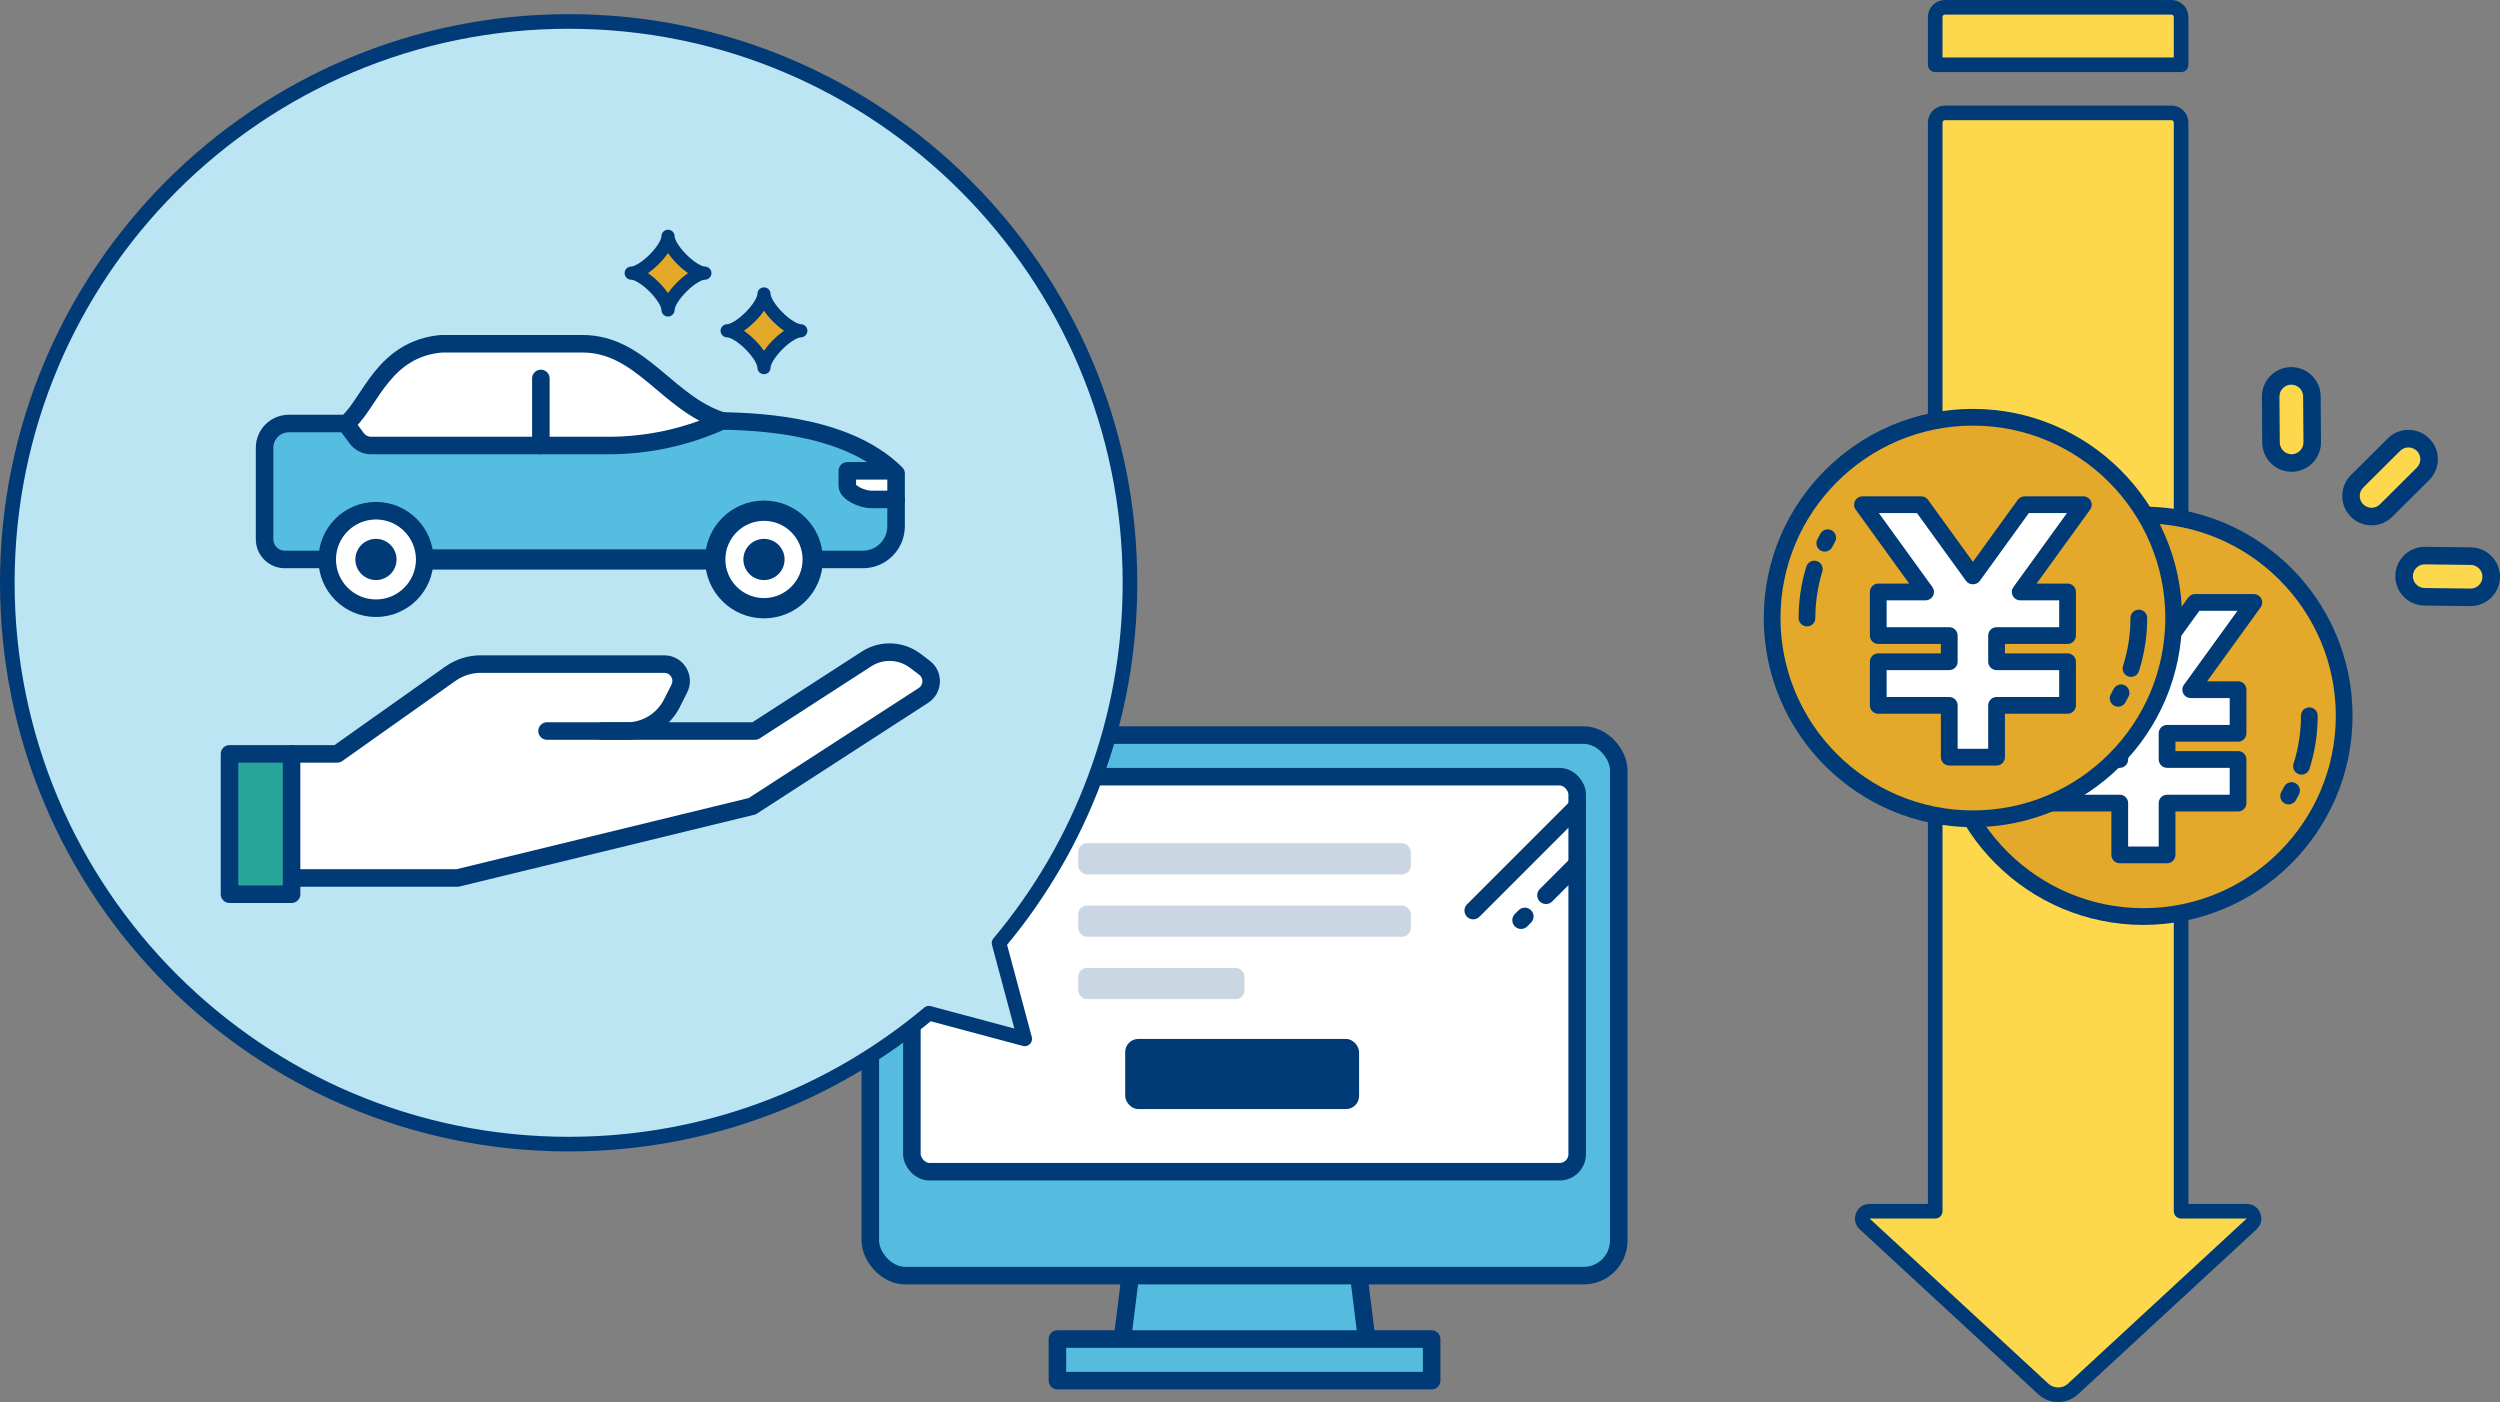 <?xml version="1.0" encoding="UTF-8"?><svg id="_レイヤー_2" xmlns="http://www.w3.org/2000/svg" width="427.553" height="239.784" viewBox="0 0 427.553 239.784"><rect x="0" y="0" width="427.553" height="239.784" fill="#808080" stroke="none"/><defs><style>.cls-1{fill:#e4a82a;}.cls-2,.cls-3,.cls-4,.cls-5{fill:#fff;}.cls-6{fill:#e5a92a;stroke-width:2.25px;}.cls-6,.cls-7,.cls-3,.cls-8,.cls-9,.cls-10,.cls-11,.cls-4,.cls-12,.cls-5,.cls-13{stroke:#003a77;}.cls-6,.cls-7,.cls-3,.cls-8,.cls-9,.cls-11,.cls-4,.cls-12,.cls-5,.cls-13{stroke-linecap:round;}.cls-6,.cls-7,.cls-3,.cls-8,.cls-10,.cls-12,.cls-5,.cls-13{stroke-linejoin:round;}.cls-7{stroke-width:2.5px;}.cls-7,.cls-9,.cls-10,.cls-13{fill:none;}.cls-3,.cls-8,.cls-9,.cls-11,.cls-4,.cls-12,.cls-13{stroke-width:3px;}.cls-8{fill:#28a69a;}.cls-14{fill:#fdd74c;}.cls-15{fill:#fed84c;}.cls-9,.cls-11,.cls-4{stroke-miterlimit:10;}.cls-16{fill:#55bde0;}.cls-10,.cls-5{stroke-width:3.47px;}.cls-17{fill:#003a77;}.cls-11,.cls-12{fill:#55bcdf;}.cls-18{fill:#cbd6e3;}.cls-19{fill:#bbe5f3;}</style></defs><g id="illust"><g><g><g><g><polygon class="cls-12" points="234.174 232.56 191.508 232.56 194.555 208.161 231.127 208.161 234.174 232.56"/><rect class="cls-11" x="148.841" y="125.719" width="128" height="92.444" rx="6" ry="6"/><rect class="cls-4" x="155.952" y="132.83" width="113.778" height="67.556" rx="3" ry="3"/><line class="cls-9" x1="269.73" y1="147.776" x2="264.397" y2="153.109"/><line class="cls-9" x1="260.775" y1="156.731" x2="260.134" y2="157.373"/><line class="cls-9" x1="269.73" y1="137.948" x2="251.952" y2="155.726"/><rect class="cls-12" x="180.841" y="229.004" width="64" height="7.111"/></g><g><g><rect class="cls-18" x="184.397" y="144.207" width="56.889" height="5.333" rx="1.5" ry="1.5"/><rect class="cls-18" x="184.397" y="154.873" width="56.889" height="5.333" rx="1.5" ry="1.5"/><rect class="cls-18" x="184.397" y="165.54" width="28.444" height="5.333" rx="1.5" ry="1.5"/></g><rect class="cls-17" x="192.432" y="177.676" width="40" height="12" rx="2.25" ry="2.25"/></g></g><g><path class="cls-19" d="M170.86,161.287c13.972-16.674,22.39-38.162,22.39-61.618C193.25,46.65,150.269,3.669,97.25,3.669S1.25,46.65,1.25,99.669s42.981,96,96,96c23.456,0,44.944-8.417,61.618-22.39l16.382,4.39-4.39-16.382Z"/><path class="cls-7" d="M170.86,161.287c13.972-16.674,22.39-38.162,22.39-61.618C193.25,46.65,150.269,3.669,97.25,3.669S1.25,46.65,1.25,99.669s42.981,96,96,96c23.456,0,44.944-8.417,61.618-22.39l16.382,4.39-4.39-16.382Z"/></g><g><g><path class="cls-2" d="M93.559,125.02h35.564l19.055-12.318c2.572-1.666,5.911-1.543,8.354,.307l1.572,1.191c1.598,1.21,1.508,3.639-.174,4.729l-29.289,18.952-50.396,12.273h-28.323v-21.225h7.754l19.341-13.7c1.521-1.077,3.339-1.656,5.202-1.656h31.378c2.152,0,3.549,2.268,2.58,4.19l-1.264,2.509c-1.473,2.923-4.468,4.767-7.741,4.767h-4.231"/><g><path class="cls-13" d="M49.922,128.928h7.754l19.341-13.7c1.521-1.077,3.339-1.656,5.202-1.656h31.378c2.152,0,3.549,2.268,2.58,4.19l-1.264,2.509c-1.473,2.923-4.468,4.767-7.741,4.767h-4.231"/><rect class="cls-8" x="39.25" y="128.928" width="10.615" height="24"/><path class="cls-13" d="M93.559,125.02h35.564l19.055-12.318c2.572-1.666,5.911-1.543,8.354,.307l1.572,1.191c1.598,1.21,1.508,3.639-.174,4.729l-29.289,18.952-50.396,12.273h-28.323"/></g></g><g><path class="cls-2" d="M153.25,80.993c-8.996-8.996-26.115-8.852-29.759-9.013-9.389-2.995-13.833-13.193-23.89-13.193h-24.083c-9.878,.859-12.179,9.892-15.9,13.307l-.473,.337h-9.752c-2.288,0-4.142,1.855-4.142,4.142v15.644c0,1.913,1.55,3.463,3.463,3.463h98.856c3.138,0,5.681-2.544,5.681-5.681v-9.005Z"/><path class="cls-16" d="M144.906,83.063v-2.535h7.821c-9.117-8.504-25.66-8.389-29.236-8.548l-.204,.092c-6.044,2.717-12.596,4.122-19.223,4.122H63.484c-.989,0-1.919-.471-2.505-1.267l-1.835-2.496h-9.753c-2.288,0-4.142,1.854-4.142,4.142v15.644c0,1.912,1.55,3.463,3.463,3.463h98.856c3.138,0,5.682-2.544,5.682-5.681v-4.582h-4.243c-1.558,0-4.101-1.148-4.101-2.354Z"/><g><g><g><path class="cls-3" d="M55.96,95.68c0,4.605,3.733,8.338,8.338,8.338s8.338-3.733,8.338-8.338-3.733-8.338-8.338-8.338-8.338,3.733-8.338,8.338Z"/><path class="cls-17" d="M64.298,99.203c-1.943,0-3.523-1.58-3.523-3.523s1.58-3.523,3.523-3.523,3.523,1.58,3.523,3.523-1.58,3.523-3.523,3.523Z"/><path class="cls-5" d="M122.319,95.68c0,4.605,3.733,8.338,8.338,8.338s8.338-3.733,8.338-8.338-3.733-8.338-8.338-8.338-8.338,3.733-8.338,8.338Z"/><path class="cls-17" d="M130.657,99.203c-1.943,0-3.523-1.58-3.523-3.523s1.58-3.523,3.523-3.523,3.523,1.58,3.523,3.523-1.58,3.523-3.523,3.523Z"/><path class="cls-13" d="M59.145,72.431l1.835,2.496c.586,.797,1.515,1.268,2.505,1.268h40.579c6.627,0,13.179-1.405,19.223-4.122l.204-.092"/></g><line class="cls-13" x1="92.499" y1="76.194" x2="92.499" y2="64.722"/></g><path class="cls-13" d="M138.995,95.68h8.573c3.138,0,5.681-2.544,5.681-5.681v-4.581"/><path class="cls-13" d="M55.96,95.68h-7.247c-1.913,0-3.463-1.55-3.463-3.463v-15.644c0-2.288,1.855-4.142,4.142-4.142h9.752l.473-.337c3.721-3.415,6.022-12.448,15.9-13.307h24.083c10.057,0,14.501,10.199,23.89,13.193,3.643,.162,20.762,.017,29.759,9.013v4.424h-4.243c-1.558,0-4.101-1.148-4.101-2.354v-2.535h7.162"/><line class="cls-10" x1="72.636" y1="95.68" x2="122.319" y2="95.68"/></g></g><path class="cls-6" d="M114.247,53.009c0-2.1-4.2-6.3-6.3-6.3,2.1,0,6.3-4.2,6.3-6.3,0,2.1,4.2,6.3,6.3,6.3-2.1,0-6.3,4.2-6.3,6.3Z"/><path class="cls-6" d="M130.657,62.87c0-2.1-4.2-6.3-6.3-6.3,2.1,0,6.3-4.2,6.3-6.3,0,2.1,4.2,6.3,6.3,6.3-2.1,0-6.3,4.2-6.3,6.3Z"/></g></g><g><g><path class="cls-15" d="M373.013,2.909c0-.916-.743-1.659-1.659-1.659h-38.733c-.916,0-1.659,.743-1.659,1.659V11.075h42.05V2.909Zm11.23,204.238h-11.23V20.964c0-.916-.743-1.659-1.659-1.659h-38.733c-.916,0-1.659,.743-1.659,1.659V207.146h-11.23c-1.134,0-1.678,1.392-.845,2.161l30.564,28.235c1.432,1.323,3.641,1.323,5.073,0l30.564-28.235c.833-.769,.289-2.161-.845-2.161Z"/><path class="cls-7" d="M373.013,2.909c0-.916-.743-1.659-1.659-1.659h-38.733c-.916,0-1.659,.743-1.659,1.659V11.075h42.05V2.909Zm11.23,204.238h-11.23V20.964c0-.916-.743-1.659-1.659-1.659h-38.733c-.916,0-1.659,.743-1.659,1.659V207.146h-11.23c-1.134,0-1.678,1.392-.845,2.161l30.564,28.235c1.432,1.323,3.641,1.323,5.073,0l30.564-28.235c.833-.769,.289-2.161-.845-2.161Z"/></g><g><g><g><g><circle class="cls-1" cx="366.567" cy="122.411" r="34.337"/><path class="cls-17" d="M366.567,158.179c-19.723,0-35.768-16.045-35.768-35.768s16.045-35.768,35.768-35.768,35.768,16.045,35.768,35.768-16.045,35.768-35.768,35.768Zm0-68.674c-18.145,0-32.906,14.761-32.906,32.906s14.761,32.906,32.906,32.906,32.906-14.761,32.906-32.906-14.761-32.906-32.906-32.906Z"/></g><g><polygon class="cls-2" points="385.453 103.035 375.402 103.035 366.567 115.248 357.733 103.035 347.682 103.035 358.473 117.953 350.38 117.953 350.38 125.412 362.52 125.412 362.52 129.887 350.38 129.887 350.38 137.346 362.52 137.346 362.52 146.202 370.614 146.202 370.614 137.346 382.754 137.346 382.754 129.887 370.614 129.887 370.614 125.412 382.754 125.412 382.754 117.953 374.661 117.953 385.453 103.035"/><path class="cls-17" d="M370.613,147.633h-8.092c-.791,0-1.431-.64-1.431-1.431v-7.425h-10.711c-.791,0-1.431-.64-1.431-1.431v-7.46c0-.791,.64-1.431,1.431-1.431h10.711v-1.614h-10.711c-.791,0-1.431-.64-1.431-1.431v-7.46c0-.791,.64-1.431,1.431-1.431h5.293l-9.15-12.649c-.314-.435-.359-1.01-.115-1.489,.245-.478,.736-.78,1.274-.78h10.051c.46,0,.89,.221,1.16,.592l7.675,10.61,7.675-10.61c.27-.372,.7-.592,1.16-.592h10.051c.538,0,1.03,.302,1.274,.78,.245,.479,.2,1.055-.115,1.489l-9.15,12.649h5.293c.791,0,1.431,.64,1.431,1.431v7.46c0,.791-.64,1.431-1.431,1.431h-10.711v1.614h10.711c.791,0,1.431,.64,1.431,1.431v7.46c0,.791-.64,1.431-1.431,1.431h-10.711v7.425c0,.791-.64,1.431-1.431,1.431Zm-6.662-2.861h5.231v-7.425c0-.791,.64-1.431,1.431-1.431h10.711v-4.598h-10.711c-.791,0-1.431-.64-1.431-1.431v-4.475c0-.791,.64-1.431,1.431-1.431h10.711v-4.598h-6.663c-.538,0-1.03-.302-1.274-.78-.245-.479-.2-1.055,.115-1.489l9.15-12.649h-6.519l-8.405,11.62c-.539,.743-1.78,.743-2.319,0l-8.405-11.62h-6.519l9.15,12.649c.314,.435,.359,1.01,.115,1.489-.245,.478-.736,.78-1.274,.78h-6.663v4.598h10.711c.791,0,1.431,.64,1.431,1.431v4.475c0,.791-.64,1.431-1.431,1.431h-10.711v4.598h10.711c.791,0,1.431,.64,1.431,1.431v7.425Z"/></g><g><path class="cls-17" d="M391.402,137.576c-.235,0-.474-.057-.694-.18-.69-.384-.939-1.255-.555-1.946,.165-.296,.323-.597,.476-.898,.359-.706,1.22-.988,1.924-.627,.704,.359,.985,1.22,.627,1.924-.17,.335-.345,.666-.527,.993-.261,.469-.749,.735-1.252,.735Z"/><path class="cls-17" d="M393.607,132.475c-.144,0-.289-.021-.435-.067-.753-.24-1.168-1.045-.929-1.798,.843-2.641,1.269-5.399,1.269-8.199,0-.791,.64-1.431,1.431-1.431s1.431,.64,1.431,1.431c0,3.095-.472,6.145-1.403,9.068-.194,.608-.757,.996-1.364,.996Z"/><g><path class="cls-17" d="M341.228,111.053c-.218,0-.44-.05-.647-.155-.704-.359-.985-1.22-.627-1.924,.17-.335,.345-.666,.527-.993,.383-.689,1.252-.94,1.946-.555,.69,.384,.939,1.255,.555,1.946-.165,.296-.323,.597-.476,.898-.253,.497-.756,.782-1.277,.782Z"/><path class="cls-17" d="M338.192,123.841c-.791,0-1.431-.64-1.431-1.431,0-3.001,.444-5.962,1.32-8.798,.232-.756,1.027-1.186,1.788-.944,.754,.232,1.178,1.034,.944,1.788-.791,2.562-1.192,5.239-1.192,7.954,0,.791-.64,1.431-1.431,1.431Z"/></g></g></g><g><g><circle class="cls-1" cx="337.408" cy="105.696" r="34.337"/><path class="cls-17" d="M337.408,141.464c-19.723,0-35.768-16.045-35.768-35.768s16.045-35.768,35.768-35.768,35.768,16.045,35.768,35.768-16.045,35.768-35.768,35.768Zm0-68.674c-18.145,0-32.906,14.761-32.906,32.906s14.761,32.906,32.906,32.906,32.906-14.761,32.906-32.906-14.761-32.906-32.906-32.906Z"/></g><g><polygon class="cls-2" points="356.293 86.32 346.243 86.32 337.408 98.533 328.573 86.32 318.523 86.32 329.314 101.238 321.221 101.238 321.221 108.697 333.361 108.697 333.361 113.173 321.221 113.173 321.221 120.632 333.361 120.632 333.361 129.487 341.455 129.487 341.455 120.632 353.595 120.632 353.595 113.173 341.455 113.173 341.455 108.697 353.595 108.697 353.595 101.238 345.502 101.238 356.293 86.32"/><path class="cls-17" d="M341.454,130.918h-8.092c-.791,0-1.431-.64-1.431-1.431v-7.425h-10.711c-.791,0-1.431-.64-1.431-1.431v-7.46c0-.791,.64-1.431,1.431-1.431h10.711v-1.614h-10.711c-.791,0-1.431-.64-1.431-1.431v-7.46c0-.791,.64-1.431,1.431-1.431h5.293l-9.15-12.649c-.314-.435-.359-1.01-.115-1.489,.245-.478,.736-.78,1.274-.78h10.051c.46,0,.89,.221,1.16,.592l7.675,10.61,7.675-10.61c.27-.372,.7-.592,1.16-.592h10.051c.538,0,1.03,.302,1.274,.78,.245,.479,.2,1.055-.115,1.489l-9.15,12.649h5.293c.791,0,1.431,.64,1.431,1.431v7.46c0,.791-.64,1.431-1.431,1.431h-10.711v1.614h10.711c.791,0,1.431,.64,1.431,1.431v7.46c0,.791-.64,1.431-1.431,1.431h-10.711v7.425c0,.791-.64,1.431-1.431,1.431Zm-6.662-2.861h5.231v-7.425c0-.791,.64-1.431,1.431-1.431h10.711v-4.598h-10.711c-.791,0-1.431-.64-1.431-1.431v-4.475c0-.791,.64-1.431,1.431-1.431h10.711v-4.598h-6.663c-.538,0-1.03-.302-1.274-.78-.245-.479-.2-1.055,.115-1.489l9.15-12.649h-6.519l-8.405,11.62c-.539,.743-1.78,.743-2.319,0l-8.405-11.62h-6.519l9.15,12.649c.314,.435,.359,1.01,.115,1.489-.245,.478-.736,.78-1.274,.78h-6.663v4.598h10.711c.791,0,1.431,.64,1.431,1.431v4.475c0,.791-.64,1.431-1.431,1.431h-10.711v4.598h10.711c.791,0,1.431,.64,1.431,1.431v7.425Z"/></g><g><path class="cls-17" d="M362.243,120.861c-.235,0-.474-.057-.694-.18-.69-.384-.939-1.255-.555-1.946,.165-.296,.323-.597,.476-.898,.359-.706,1.22-.988,1.924-.627,.704,.359,.985,1.22,.627,1.924-.17,.335-.345,.666-.527,.993-.261,.469-.749,.735-1.252,.735Z"/><path class="cls-17" d="M364.448,115.76c-.144,0-.289-.021-.435-.067-.753-.24-1.168-1.045-.929-1.798,.843-2.641,1.269-5.399,1.269-8.199,0-.791,.64-1.431,1.431-1.431s1.431,.64,1.431,1.431c0,3.095-.472,6.145-1.403,9.068-.194,.608-.757,.996-1.364,.996Z"/><g><path class="cls-17" d="M312.069,94.339c-.218,0-.44-.05-.647-.155-.704-.359-.985-1.22-.627-1.924,.17-.335,.345-.666,.527-.993,.383-.689,1.252-.94,1.946-.555,.69,.384,.939,1.255,.555,1.946-.165,.296-.323,.597-.476,.898-.253,.497-.756,.782-1.277,.782Z"/><path class="cls-17" d="M309.033,107.127c-.791,0-1.431-.64-1.431-1.431,0-3.001,.444-5.962,1.32-8.798,.232-.756,1.027-1.186,1.788-.944,.754,.232,1.178,1.034,.944,1.788-.791,2.562-1.192,5.239-1.192,7.954,0,.791-.64,1.431-1.431,1.431Z"/></g></g></g></g><g><g><path class="cls-14" d="M414.633,102.062c-1.033-.015-2.001-.476-2.661-1.265-.539-.646-.829-1.462-.819-2.301,.024-1.92,1.605-3.48,3.523-3.48l7.897,.097c1.938,.03,3.497,1.628,3.479,3.562-.023,1.924-1.604,3.485-3.523,3.485-.006,0-7.897-.098-7.897-.098Z"/><path class="cls-17" d="M414.676,96.516c.008,0,.017,0,.025,0l7.853,.097c1.116,.018,2.008,.938,1.998,2.048-.014,1.11-.916,1.998-2.023,1.998-.008,0-.017,0-.025,0l-7.853-.097c-.615-.009-1.163-.29-1.528-.727-.299-.358-.476-.82-.47-1.322,.014-1.11,.916-1.998,2.023-1.998m0-3h0c-2.736,0-4.989,2.226-5.022,4.961-.014,1.198,.4,2.363,1.167,3.281,.939,1.125,2.319,1.782,3.787,1.804l7.861,.097c.012,0,.05,0,.062,0,2.736,0,4.989-2.226,5.023-4.961,.025-2.764-2.195-5.041-4.95-5.085l-7.864-.097c-.012,0-.05,0-.062,0h0Z"/></g><g><path class="cls-14" d="M405.591,88.338c-.944,0-1.832-.369-2.498-1.039-.069-.067-.142-.147-.211-.231-1.158-1.387-1.06-3.475,.225-4.752l6.309-6.274c.665-.661,1.547-1.025,2.485-1.025,.944,0,1.832,.369,2.498,1.039,.665,.664,1.032,1.549,1.03,2.488-.002,.942-.373,1.829-1.046,2.496l-6.308,6.273c-.665,.661-1.547,1.025-2.484,1.025Z"/><path class="cls-17" d="M411.901,76.517c.519,0,1.038,.199,1.434,.597,.802,.8,.785,2.075-.008,2.861l-6.309,6.276c-.395,.392-.911,.589-1.427,.589-.519,0-1.038-.199-1.434-.597-.043-.042-.082-.086-.12-.131-.665-.796-.622-1.985,.128-2.729l6.309-6.276c.395-.392,.911-.589,1.427-.589m0-3c-1.336,0-2.594,.519-3.542,1.461l-6.31,6.276c-1.831,1.818-1.97,4.796-.315,6.779,.102,.122,.209,.24,.323,.352,.921,.928,2.186,1.454,3.534,1.454,1.336,0,2.594-.519,3.542-1.461l6.31-6.276c.954-.945,1.484-2.209,1.486-3.554,.003-1.342-.521-2.605-1.475-3.557-.941-.947-2.206-1.473-3.553-1.473h0Z"/></g><g><path class="cls-14" d="M391.917,79.187c-1.047,0-2.033-.462-2.706-1.266-.522-.626-.813-1.418-.819-2.232l-.056-7.855c-.01-1.942,1.559-3.533,3.498-3.549,1.958,0,3.54,1.571,3.55,3.502l.056,7.852c.011,1.942-1.558,3.533-3.498,3.549h-.024Z"/><path class="cls-17" d="M391.857,65.785c1.112,0,2.021,.894,2.027,2.01l.056,7.854c.006,1.117-.893,2.029-2.01,2.038h-.012c-.625,0-1.184-.283-1.557-.729-.29-.347-.466-.792-.47-1.281l-.056-7.854c-.006-1.117,.893-2.029,2.01-2.038h.011m0-3c-.005,0-.022,0-.028,0-2.772,.022-5.008,2.289-4.993,5.054l.056,7.86c.009,1.162,.423,2.292,1.167,3.182,.958,1.148,2.365,1.806,3.86,1.806,2.799-.022,5.036-2.289,5.021-5.054l-.056-7.86c-.014-2.748-2.269-4.989-5.027-4.989h0Z"/></g></g></g></g></g></g></svg>